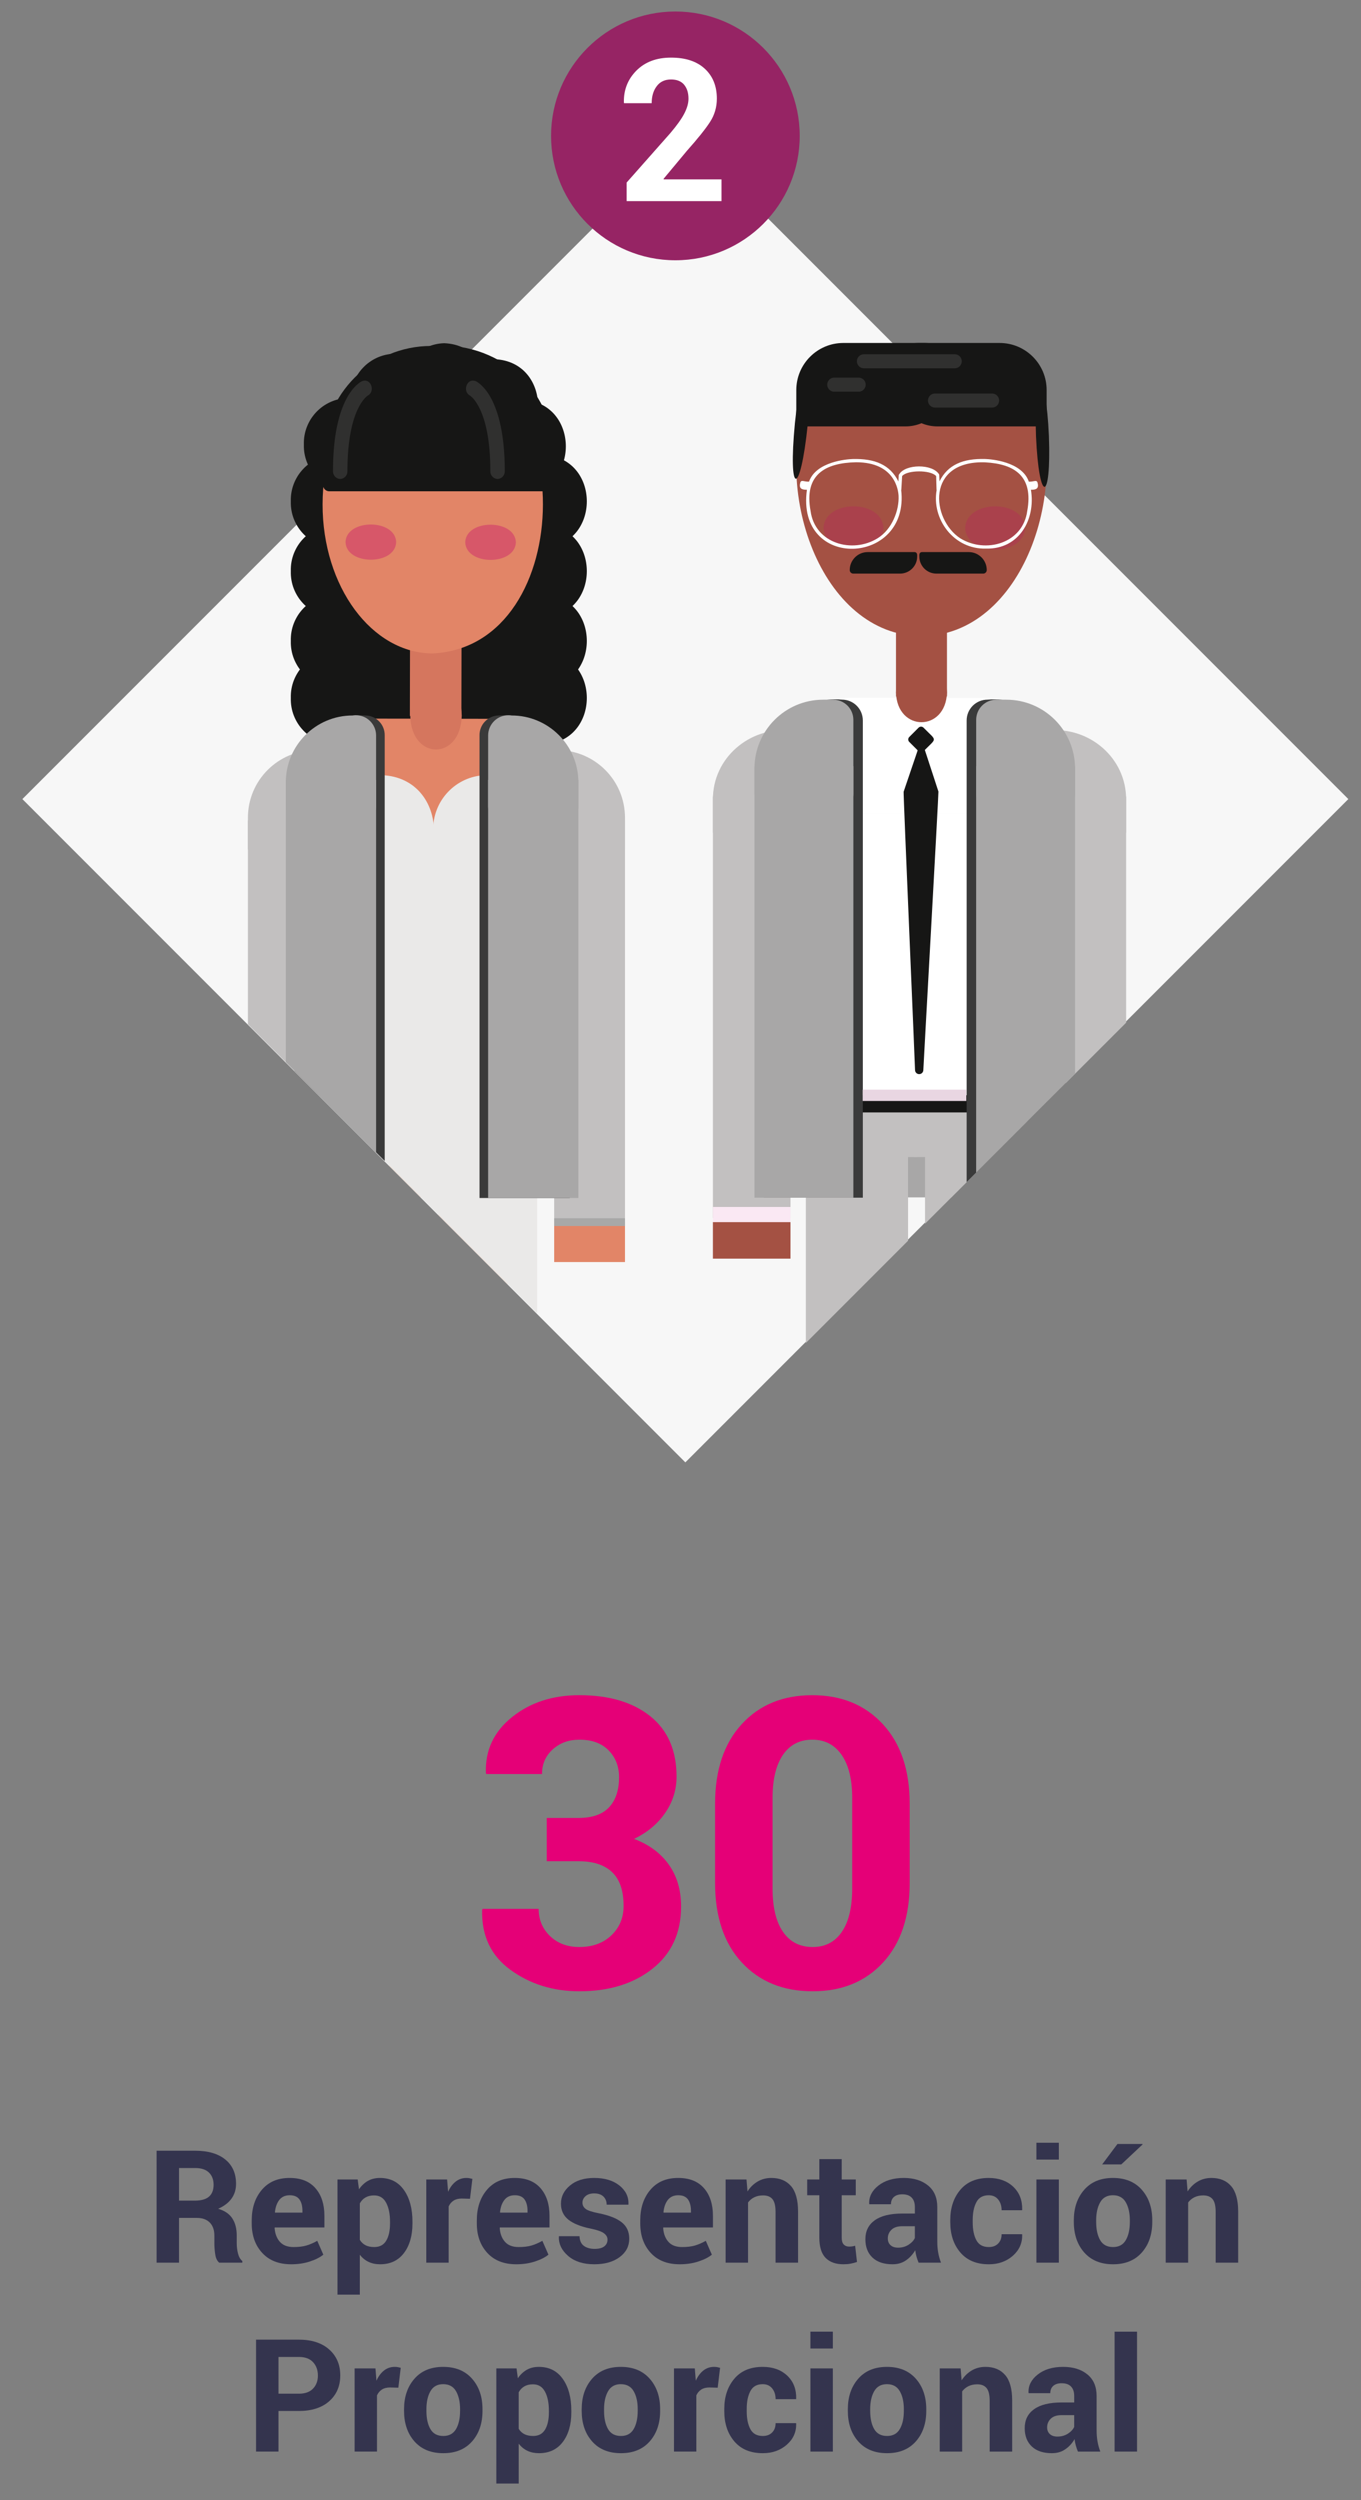 <?xml version="1.0" encoding="utf-8"?>
<!-- Generator: Adobe Illustrator 16.0.4, SVG Export Plug-In . SVG Version: 6.00 Build 0)  -->
<!DOCTYPE svg PUBLIC "-//W3C//DTD SVG 1.1//EN" "http://www.w3.org/Graphics/SVG/1.1/DTD/svg11.dtd">
<svg version="1.1" id="Capa_1" xmlns="http://www.w3.org/2000/svg" xmlns:xlink="http://www.w3.org/1999/xlink" x="0px" y="0px"
	 width="296px" height="543.5px" viewBox="104.5 0 296 543.5" enable-background="new 104.5 0 296 543.5" xml:space="preserve">
<rect x="104.5" y="0" width="296" height="543.5" fill="#808080" stroke="none"/>
<g>
	
		<rect x="151.593" y="71.778" transform="matrix(0.707 0.707 -0.707 0.707 197.128 -128.407)" fill="#F7F7F7" width="203.946" height="203.946"/>
</g>
<g>
	<defs>
		<path id="SVGID_1_" d="M144.088,117.297c0,19.325-0.107,72.82-0.107,90.891c-0.065,0,109.742,109.701,109.805,109.735
			c0.014-0.046,109.169-109.161,109.226-109.191c0-20.539,0.308-74.87-0.18-94.665c-1.282-52.083-37.645-58.758-109.061-61.583
			C193.196,52.484,144.088,56.722,144.088,117.297"/>
	</defs>
	<clipPath id="SVGID_2_">
		<use xlink:href="#SVGID_1_"  overflow="visible"/>
	</clipPath>
	<rect x="267.985" y="401.791" clip-path="url(#SVGID_2_)" fill="#040405" width="34.004" height="3.375"/>
	<rect x="305.326" y="401.791" clip-path="url(#SVGID_2_)" fill="#040405" width="34.004" height="3.375"/>
	<rect x="259.546" y="173.16" clip-path="url(#SVGID_2_)" fill="#C2C0C0" width="16.875" height="91.609"/>
	<rect x="259.546" y="265.641" clip-path="url(#SVGID_2_)" fill="#A45143" width="16.875" height="7.968"/>
	<path clip-path="url(#SVGID_2_)" fill="#C2C0C0" d="M276.423,158.772c-8.913-0.804-16.932,5.985-16.877,15.073v7.165h16.877
		V158.772z"/>
	<rect x="259.546" y="262.375" clip-path="url(#SVGID_2_)" fill="#FAE8F3" width="16.875" height="3.266"/>
	<rect x="332.542" y="173.16" clip-path="url(#SVGID_2_)" fill="#C2C0C0" width="16.879" height="91.609"/>
	<path clip-path="url(#SVGID_2_)" fill="#C2C0C0" d="M332.541,158.772c8.914-0.804,16.928,5.985,16.878,15.073v7.165h-16.878
		V158.772z"/>
	<rect x="332.542" y="265.641" clip-path="url(#SVGID_2_)" fill="#A45143" width="16.879" height="7.968"/>
	<rect x="332.542" y="262.375" clip-path="url(#SVGID_2_)" fill="#FAE8F3" width="16.879" height="3.266"/>
	<rect x="269.826" y="215.918" clip-path="url(#SVGID_2_)" fill="#A8A7A7" width="67.659" height="44.369"/>
	<rect x="305.684" y="231.564" clip-path="url(#SVGID_2_)" fill="#C2C0C0" width="22.23" height="170.227"/>
	<rect x="279.761" y="231.564" clip-path="url(#SVGID_2_)" fill="#C2C0C0" width="22.229" height="170.227"/>
	<path clip-path="url(#SVGID_2_)" fill="#FFFFFF" d="M289.298,151.681l30.108,0.044c6.941,0.021,12.55,5.665,12.528,12.606
		c-0.021,6.925-5.64,12.529-12.565,12.529l-30.106-0.044C272.596,176.123,272.618,152.333,289.298,151.681"/>
	<path clip-path="url(#SVGID_2_)" fill="#C2C0C0" d="M279.759,247.994c0.171,4.729,47.661,4.716,47.796,0
		C327.388,243.264,279.895,243.276,279.759,247.994"/>
	<rect x="279.759" y="233.879" clip-path="url(#SVGID_2_)" fill="#C2C0C0" width="47.796" height="11.946"/>
	<rect x="279.759" y="238.103" clip-path="url(#SVGID_2_)" fill="#161615" width="47.796" height="3.72"/>
	
		<rect x="277.926" y="176.887" transform="matrix(1 0.001 -0.001 1 0.251 -0.366)" clip-path="url(#SVGID_2_)" fill="#FFFFFF" width="50.931" height="61.208"/>
	<path clip-path="url(#SVGID_2_)" fill="#3A3A3A" d="M319.274,152.088c8.583-0.752,16.151,5.595,16.905,14.18
		c0.009,0.093,0.016,0.187,0.021,0.28h0.052v93.803h-21.518V156.621c0-2.503,2.029-4.533,4.533-4.533H319.274z"/>
	<path clip-path="url(#SVGID_2_)" fill="#A8A7A7" d="M333.923,176.879h-12.735c-2.42,0-4.383-1.964-4.383-4.385v-16.009
		c0-2.422,1.963-4.385,4.383-4.385h2.166c8.261,0,14.959,6.697,14.959,14.958v5.441C338.308,174.92,336.343,176.881,333.923,176.879
		"/>
	<rect x="316.799" y="166.548" clip-path="url(#SVGID_2_)" fill="#A8A7A7" width="21.513" height="93.803"/>
	<path clip-path="url(#SVGID_2_)" fill="#3A3A3A" d="M287.617,152.088c-8.584-0.752-16.151,5.595-16.905,14.18
		c-0.009,0.093-0.016,0.187-0.022,0.28h-0.05v93.803h21.516V156.621c0-2.503-2.029-4.533-4.533-4.533H287.617z"/>
	<path clip-path="url(#SVGID_2_)" fill="#A8A7A7" d="M272.973,176.879h12.73c2.425,0,4.389-1.963,4.393-4.385v-16.009
		c0-2.422-1.963-4.385-4.385-4.385h-0.008h-2.16c-8.261,0-14.958,6.697-14.958,14.958v5.441
		C268.591,174.92,270.554,176.878,272.973,176.879"/>
	<rect x="268.584" y="166.548" clip-path="url(#SVGID_2_)" fill="#A8A7A7" width="21.512" height="93.803"/>
	<rect x="292.124" y="236.87" clip-path="url(#SVGID_2_)" fill="#E9D6E2" width="22.534" height="2.465"/>
	<path clip-path="url(#SVGID_2_)" fill="#161615" d="M305.35,163.315c3.003-3.07,3-2.068,0-5.137c-0.294-0.294-0.771-0.294-1.066,0
		l-2.035,2.035c-0.294,0.294-0.294,0.773,0,1.067l2.035,2.035C304.576,163.611,305.056,163.611,305.35,163.315"/>
	<path clip-path="url(#SVGID_2_)" fill="#161615" d="M305.314,232.594c-0.02-0.149,3.358-60.389,3.285-60.522l-3.327-10.168
		c-0.069-0.215-0.296-0.334-0.511-0.266c-0.127,0.039-0.228,0.139-0.268,0.266l-3.467,10.212
		c-0.093,0.088,2.518,60.368,2.482,60.486c0.002,0.498,0.406,0.901,0.905,0.897C304.913,233.498,305.316,233.092,305.314,232.594"/>
	<rect x="299.364" y="130.049" clip-path="url(#SVGID_2_)" fill="#A45143" width="11.089" height="21.329"/>
	<path clip-path="url(#SVGID_2_)" fill="#A45143" d="M299.364,150.53c0.237,8.621,10.853,8.619,11.091,0
		C310.212,141.909,299.602,141.911,299.364,150.53"/>
	<path clip-path="url(#SVGID_2_)" fill="#A45143" d="M329.048,84.629c8.973,21.472-2.207,53.609-24.139,53.65
		c-21.931-0.042-33.113-32.185-24.137-53.65H329.048z"/>
	<path clip-path="url(#SVGID_2_)" fill="#161615" d="M332.136,92.694H308.39c-4.985,0-9.025-4.04-9.025-9.025v-4.487
		c-0.002-2.556,2.07-4.627,4.624-4.627h0.002h17.909c5.652,0,10.232,4.583,10.232,10.232v0.002L332.136,92.694z"/>
	<path clip-path="url(#SVGID_2_)" fill="#161615" d="M277.682,92.694h23.747c4.982,0,9.026-4.04,9.026-9.025v-4.487
		c0.001-2.556-2.07-4.627-4.625-4.627h-0.002h-17.91c-5.65,0-10.233,4.583-10.233,10.232v0.002L277.682,92.694z"/>
	<g opacity="0.2" clip-path="url(#SVGID_2_)">
		<g>
			<defs>
				<rect id="SVGID_3_" x="314.416" y="110.069" width="13.035" height="9.394"/>
			</defs>
			<clipPath id="SVGID_4_">
				<use xlink:href="#SVGID_3_"  overflow="visible"/>
			</clipPath>
			<path clip-path="url(#SVGID_4_)" fill="#C4006E" d="M314.416,114.766c0.258,6.264,12.776,6.262,13.033,0
				C327.189,108.499,314.671,108.506,314.416,114.766"/>
		</g>
	</g>
	<g opacity="0.2" clip-path="url(#SVGID_2_)">
		<g>
			<defs>
				<rect id="SVGID_5_" x="283.606" y="110.069" width="13.032" height="9.394"/>
			</defs>
			<clipPath id="SVGID_6_">
				<use xlink:href="#SVGID_5_"  overflow="visible"/>
			</clipPath>
			<path clip-path="url(#SVGID_6_)" fill="#C4006E" d="M283.606,114.766c0.259,6.264,12.777,6.262,13.032,0
				C296.382,108.499,283.864,108.506,283.606,114.766"/>
		</g>
	</g>
	<path clip-path="url(#SVGID_2_)" fill="#161615" d="M277.386,91.972c-1.539,15.946,1.147,16.213,2.79,0.277
		C281.715,76.306,279.03,76.037,277.386,91.972"/>
	<path clip-path="url(#SVGID_2_)" fill="#161615" d="M332.621,94.734c-0.647-14.724-3.35-14.612-2.802,0.112
		C330.469,109.565,333.171,109.455,332.621,94.734"/>
	<path clip-path="url(#SVGID_2_)" fill="#30302F" d="M292.392,80.063h19.751c0.846,0,1.53-0.685,1.53-1.531
		c0-0.843-0.685-1.529-1.53-1.529h-19.751c-0.846,0-1.53,0.686-1.53,1.529C290.861,79.378,291.546,80.063,292.392,80.063"/>
	<path clip-path="url(#SVGID_2_)" fill="#30302F" d="M307.848,88.603h12.423c0.844,0,1.528-0.685,1.528-1.53
		c0-0.843-0.685-1.529-1.528-1.529h-12.423c-0.845,0-1.53,0.686-1.53,1.529C306.317,87.918,307.003,88.603,307.848,88.603"/>
	<path clip-path="url(#SVGID_2_)" fill="#30302F" d="M285.936,85.149h5.312c0.845,0,1.529-0.685,1.529-1.531
		c0-0.843-0.685-1.529-1.529-1.529h-5.312c-0.843,0-1.527,0.686-1.527,1.529C284.408,84.464,285.093,85.149,285.936,85.149"/>
	<path clip-path="url(#SVGID_2_)" fill="#161615" d="M304.438,120.968c0,2.06,1.667,3.727,3.725,3.727h0.002h10.17
		c0.428,0,0.773-0.345,0.773-0.773c0-2.158-1.75-3.906-3.908-3.908h-10.191C304.473,120.026,304.397,120.533,304.438,120.968"/>
	<path clip-path="url(#SVGID_2_)" fill="#161615" d="M300.248,124.694h-10.17c-0.426,0-0.772-0.345-0.772-0.771v-0.002
		c0.001-2.158,1.749-3.906,3.907-3.908h10.191c0.537,0.014,0.611,0.519,0.572,0.954
		C303.977,123.025,302.308,124.694,300.248,124.694"/>
	<path clip-path="url(#SVGID_2_)" fill="#FFFFFF" d="M278.477,105.282c0.173-1.223,0.675-0.535,1.976-0.575
		c1.521-4.362,8.207-4.884,9.506-4.924c4.787-0.125,8.128,1.223,9.937,4.896l0.068-1.449l0.079-0.084
		c1.299-2.319,7.319-2.364,8.71,0l0.015,0.084l0.06,1.412c1.815-3.651,5.147-4.989,9.922-4.867c1.299,0.038,8.013,0.561,9.513,4.936
		c1.294,0.037,1.796-0.643,1.967,0.576c0.156,1.102-0.713,1.181-1.518,1.174c1.072,6.526-2.614,12.957-9.727,12.793
		c-7.05,0.232-11.918-6.433-10.77-12.756h-0.028l-0.086-3.008c-1.224-1.387-6.301-1.333-7.402,0l-0.177,3.005h-0.029
		c1.938,16.477-22.954,17.669-20.497-0.032C279.197,106.46,278.322,106.386,278.477,105.282 M313.331,117.01
		c5.466,3.392,13.642,1.172,14.583-5.943c1.371-7.485-2.669-10.231-9.199-10.563c-12.804-0.406-11.744,12.308-5.384,16.508V117.01z
		 M280.787,111.067c0.945,7.116,9.122,9.339,14.583,5.941c3.174-1.947,4.696-6.096,4.561-9.188
		c-0.055-1.222-0.753-7.332-9.234-7.332c-6.73,0.12-11.376,2.708-9.909,10.582V111.067z"/>
	<path clip-path="url(#SVGID_2_)" fill="#161615" d="M213.175,108.983c-0.156,5.408,4.095,9.923,9.503,10.09
		c12.601-0.522,12.598-19.661,0-20.18C217.27,99.061,213.019,103.575,213.175,108.983"/>
	<path clip-path="url(#SVGID_2_)" fill="#161615" d="M213.175,124.156c-0.156,5.408,4.095,9.923,9.503,10.09
		c12.601-0.524,12.598-19.662,0-20.179C217.27,114.234,213.019,118.748,213.175,124.156"/>
	<path clip-path="url(#SVGID_2_)" fill="#161615" d="M213.175,139.327c-0.156,5.408,4.095,9.922,9.503,10.089
		c12.601-0.521,12.598-19.66,0-20.179C217.27,129.403,213.019,133.919,213.175,139.327"/>
	<path clip-path="url(#SVGID_2_)" fill="#161615" d="M167.751,108.983c-0.158,5.408,4.093,9.923,9.501,10.09
		c12.603-0.522,12.598-19.661,0-20.18C171.845,99.061,167.595,103.575,167.751,108.983"/>
	<path clip-path="url(#SVGID_2_)" fill="#161615" d="M191.605,84.696c-0.157,5.408,4.093,9.922,9.5,10.09
		c12.604-0.523,12.602-19.662,0-20.181C195.698,74.771,191.448,79.287,191.605,84.696"/>
	<path clip-path="url(#SVGID_2_)" fill="#161615" d="M202.567,88.178c-0.157,5.408,4.093,9.922,9.501,10.09
		c12.603-0.523,12.599-19.664,0-20.183C206.66,78.255,202.41,82.771,202.567,88.178"/>
	<path clip-path="url(#SVGID_2_)" fill="#161615" d="M208.61,97.021c-0.156,5.408,4.093,9.921,9.501,10.09
		c12.604-0.524,12.6-19.663,0-20.182C212.703,87.098,208.454,91.613,208.61,97.021"/>
	<path clip-path="url(#SVGID_2_)" fill="#161615" d="M167.751,124.156c-0.158,5.408,4.093,9.923,9.501,10.09
		c12.603-0.524,12.598-19.662,0-20.179C171.845,114.234,167.593,118.748,167.751,124.156"/>
	<path clip-path="url(#SVGID_2_)" fill="#161615" d="M167.751,139.327c-0.158,5.408,4.093,9.922,9.501,10.089
		c12.603-0.521,12.598-19.66,0-20.179C171.845,129.403,167.593,133.919,167.751,139.327"/>
	<path clip-path="url(#SVGID_2_)" fill="#161615" d="M213.175,151.73c-0.156,5.41,4.095,9.923,9.503,10.091
		c12.601-0.523,12.598-19.66,0-20.18C217.27,141.809,213.019,146.323,213.175,151.73"/>
	<path clip-path="url(#SVGID_2_)" fill="#161615" d="M199.107,139.327c-0.158,5.408,4.094,9.922,9.501,10.089
		c12.603-0.521,12.6-19.66,0-20.179C203.201,129.403,198.949,133.919,199.107,139.327"/>
	<path clip-path="url(#SVGID_2_)" fill="#161615" d="M199.107,151.73c-0.158,5.41,4.094,9.923,9.501,10.091
		c12.603-0.523,12.6-19.66,0-20.18C203.201,141.809,198.949,146.323,199.107,151.73"/>
	<path clip-path="url(#SVGID_2_)" fill="#161615" d="M181.12,139.327c-0.157,5.408,4.093,9.923,9.502,10.089
		c12.603-0.521,12.599-19.66,0-20.179C185.213,129.403,180.963,133.917,181.12,139.327"/>
	<path clip-path="url(#SVGID_2_)" fill="#161615" d="M181.12,151.73c-0.157,5.41,4.093,9.923,9.502,10.091
		c12.603-0.523,12.599-19.66,0-20.18C185.213,141.809,180.963,146.323,181.12,151.73"/>
	<path clip-path="url(#SVGID_2_)" fill="#161615" d="M167.751,151.73c-0.158,5.41,4.093,9.923,9.501,10.091
		c12.603-0.523,12.598-19.66,0-20.18C171.845,141.809,167.593,146.323,167.751,151.73"/>
	<path clip-path="url(#SVGID_2_)" fill="#161615" d="M201.159,77.376c-14.54-0.634-26.857,10.575-26.841,24.685l-0.06,36.567
		l52.236,0.079l0.061-36.711C226.338,88.186,214.969,77.164,201.159,77.376"/>
	<path clip-path="url(#SVGID_2_)" fill="#161615" d="M221.895,99.04c-2.123,0.062-3.796,1.831-3.737,3.956l-0.044,27.228
		c-0.136,2.06,1.426,3.839,3.487,3.973c2.058,0.134,3.839-1.428,3.973-3.487c0.011-0.157,0.011-0.315,0.002-0.472l0.044-27.23
		C225.687,100.885,224.018,99.11,221.895,99.04"/>
	<path clip-path="url(#SVGID_2_)" fill="#161615" d="M179.559,96.271h-2.079c-1.268,0.036-2.264,1.09-2.229,2.358l-0.053,32.23
		c-0.039,1.266,0.954,2.327,2.22,2.366h2.083c1.266-0.037,2.262-1.089,2.227-2.357l0.055-32.232
		C181.819,97.371,180.826,96.312,179.559,96.271"/>
	<path clip-path="url(#SVGID_2_)" fill="#D97FB2" d="M190.514,84.878c0,0.384,0.009,0.766,0.03,1.146
		c-4.165,3.395-7.304,7.879-9.062,12.954h-4.043c1.912-12.612,12.882-21.853,25.639-21.59c-4.185-0.016-8.313,0.97-12.042,2.874
		C190.691,81.775,190.517,83.324,190.514,84.878"/>
	<path clip-path="url(#SVGID_2_)" fill="#161615" d="M170.588,96.628c-0.157,5.408,4.095,9.921,9.502,10.089
		c12.601-0.521,12.597-19.661,0-20.18C174.683,86.705,170.431,91.219,170.588,96.628"/>
	<path clip-path="url(#SVGID_2_)" fill="#161615" d="M180.752,86.985c-0.156,5.408,4.093,9.922,9.501,10.09
		c12.601-0.523,12.6-19.662,0-20.181C184.845,77.062,180.594,81.575,180.752,86.985"/>
	<rect x="199.821" y="253.334" clip-path="url(#SVGID_2_)" fill="#F59764" width="15.121" height="145.264"/>
	<rect x="180.898" y="253.334" clip-path="url(#SVGID_2_)" fill="#F59764" width="15.12" height="145.264"/>
	<rect x="158.418" y="178.356" clip-path="url(#SVGID_2_)" fill="#C2C0C0" width="15.402" height="87.315"/>
	<rect x="158.418" y="265.669" clip-path="url(#SVGID_2_)" fill="#E28567" width="15.402" height="8.682"/>
	<path clip-path="url(#SVGID_2_)" fill="#C2C0C0" d="M173.82,163.087c-8.098-0.398-14.986,5.844-15.384,13.942
		c-0.01,0.229-0.018,0.459-0.018,0.688v6.915h15.402V163.087z"/>
	<rect x="158.418" y="264.825" clip-path="url(#SVGID_2_)" fill="#A8A8A7" width="15.402" height="1.688"/>
	<rect x="225.026" y="178.356" clip-path="url(#SVGID_2_)" fill="#C2C0C0" width="15.401" height="87.315"/>
	<path clip-path="url(#SVGID_2_)" fill="#C2C0C0" d="M225.026,163.087c8.1-0.398,14.986,5.844,15.384,13.942
		c0.013,0.229,0.018,0.459,0.018,0.688v6.915h-15.401V163.087z"/>
	<rect x="225.026" y="265.669" clip-path="url(#SVGID_2_)" fill="#E28567" width="15.401" height="8.682"/>
	<rect x="225.026" y="264.825" clip-path="url(#SVGID_2_)" fill="#A8A8A7" width="15.401" height="1.688"/>
	<path clip-path="url(#SVGID_2_)" fill="#E28567" d="M185.569,156.216l27.471,0.044c6.725,0.416,11.838,6.206,11.421,12.93
		c-0.382,6.156-5.297,11.059-11.453,11.423l-27.473-0.041C170.331,179.909,170.35,156.837,185.569,156.216"/>
	<rect x="165.103" y="398.549" clip-path="url(#SVGID_2_)" fill="#040405" width="31.03" height="3.269"/>
	<rect x="199.175" y="398.549" clip-path="url(#SVGID_2_)" fill="#040405" width="31.03" height="3.269"/>
	<rect x="165.103" y="401.817" clip-path="url(#SVGID_2_)" fill="#353433" width="31.03" height="1.748"/>
	<rect x="199.175" y="401.817" clip-path="url(#SVGID_2_)" fill="#353433" width="31.03" height="1.748"/>
	
		<rect x="193.725" y="134.591" transform="matrix(1 0.002 -0.002 1 0.228 -0.313)" clip-path="url(#SVGID_2_)" fill="#D5765E" width="11.202" height="20.97"/>
	<path clip-path="url(#SVGID_2_)" fill="#E28567" d="M174.658,109.603c-0.03,17.899,10.702,32.426,23.977,32.446
		c31.859-1.604,31.958-63.112,0.107-64.819C185.465,77.209,174.688,91.705,174.658,109.603"/>
	<g opacity="0.35" clip-path="url(#SVGID_2_)">
		<g>
			<defs>
				<rect id="SVGID_7_" x="205.685" y="114.058" width="11.012" height="7.652"/>
			</defs>
			<clipPath id="SVGID_8_">
				<use xlink:href="#SVGID_7_"  overflow="visible"/>
			</clipPath>
			<path clip-path="url(#SVGID_8_)" fill="#C4006E" d="M205.683,117.875c0.166,5.104,10.832,5.123,11.014,0.018
				C216.527,112.792,205.862,112.776,205.683,117.875"/>
		</g>
	</g>
	<g opacity="0.35" clip-path="url(#SVGID_2_)">
		<g>
			<defs>
				<rect id="SVGID_9_" x="179.648" y="114.018" width="11.013" height="7.654"/>
			</defs>
			<clipPath id="SVGID_10_">
				<use xlink:href="#SVGID_9_"  overflow="visible"/>
			</clipPath>
			<path clip-path="url(#SVGID_10_)" fill="#C4006E" d="M179.648,117.834c0.166,5.104,10.832,5.121,11.013,0.016
				C190.493,112.749,179.832,112.734,179.648,117.834"/>
		</g>
	</g>
	<path clip-path="url(#SVGID_2_)" fill="#D5765E" d="M193.725,155.552c0.187,9.825,10.983,9.837,11.201,0.016
		C204.737,145.745,193.943,145.731,193.725,155.552"/>
	<rect x="175.992" y="180.587" clip-path="url(#SVGID_2_)" fill="#EAE9E8" width="45.337" height="136.718"/>
	<path clip-path="url(#SVGID_2_)" fill="#EAE9E8" d="M198.721,180.566c-0.187,6.466,4.897,11.861,11.363,12.061
		c15.07-0.638,15.067-23.493,0-24.121C203.618,168.706,198.534,174.102,198.721,180.566"/>
	<path clip-path="url(#SVGID_2_)" fill="#EAE9E8" d="M176.208,180.566c-0.187,6.466,4.897,11.861,11.362,12.061
		c15.072-0.638,15.069-23.493,0-24.121C181.106,168.706,176.022,174.102,176.208,180.566"/>
	<path clip-path="url(#SVGID_2_)" fill="#3A3A3A" d="M212.924,155.531c8.006-0.516,14.91,5.558,15.428,13.564
		c0.007,0.147,0.016,0.297,0.021,0.445h0.044v90.885h-19.629V159.921C208.72,157.568,210.569,155.604,212.924,155.531"/>
	<path clip-path="url(#SVGID_2_)" fill="#A8A7A7" d="M226.031,179.552h-11.106c-2.354,0-4.26-1.908-4.26-4.262v-15.497
		c0.046-2.429,2.053-4.362,4.483-4.314c0.208,0.001,0.417,0.019,0.623,0.054c8.021,0,14.521,6.501,14.521,14.522v5.237
		C230.293,177.646,228.385,179.552,226.031,179.552"/>
	<rect x="210.663" y="169.542" clip-path="url(#SVGID_2_)" fill="#A8A7A7" width="19.628" height="90.886"/>
	<path clip-path="url(#SVGID_2_)" fill="#3A3A3A" d="M184.034,155.531c-8.004-0.516-14.913,5.558-15.426,13.562
		c-0.011,0.149-0.016,0.299-0.021,0.447h-0.047v90.885h19.63V159.921C188.237,157.568,186.387,155.604,184.034,155.531"/>
	<path clip-path="url(#SVGID_2_)" fill="#A8A7A7" d="M170.927,179.552h11.105c2.354,0,4.262-1.908,4.262-4.262v-15.497
		c-0.046-2.429-2.054-4.364-4.484-4.318c-0.209,0.005-0.419,0.022-0.626,0.058c-8.019,0-14.52,6.501-14.52,14.52v0.002v5.237
		c0.002,2.354,1.91,4.26,4.262,4.26H170.927z"/>
	<rect x="166.666" y="169.542" clip-path="url(#SVGID_2_)" fill="#A8A7A7" width="19.63" height="90.886"/>
	<path clip-path="url(#SVGID_2_)" fill="#161615" d="M198.245,75.208c14.15-1.264,26.582,8.997,26.617,23.461v6.798
		c-0.002,0.736-0.599,1.333-1.334,1.333h-0.002H176.11c-0.737,0-1.336-0.595-1.338-1.331v-0.002v-6.798
		c0-12.959,10.506-23.461,23.462-23.461H198.245z"/>
	<path clip-path="url(#SVGID_2_)" fill="#30302F" d="M178.49,104.126c0.903-0.044,1.604-0.805,1.572-1.709
		c0-13.777,4.399-16.409,4.447-16.433c1.711-0.93,0.632-3.942-1.308-3.104c-0.643,0.309-6.28,3.469-6.28,19.537
		C176.89,103.32,177.589,104.08,178.49,104.126"/>
	<path clip-path="url(#SVGID_2_)" fill="#30302F" d="M212.714,104.126c-0.904-0.037-1.607-0.805-1.57-1.709
		c0-13.777-4.402-16.409-4.446-16.433c-1.713-0.93-0.634-3.942,1.308-3.104c0.643,0.309,6.277,3.469,6.277,19.537
		C214.314,103.32,213.615,104.08,212.714,104.126"/>
</g>
<g>
	<path fill="#962464" d="M278.428,29.54c0,14.934-12.106,27.04-27.04,27.04c-14.933,0-27.039-12.106-27.039-27.04
		c0-14.933,12.106-27.04,27.039-27.04C266.321,2.5,278.428,14.606,278.428,29.54"/>
</g>
<g>
	<path fill="#FFFFFF" d="M261.421,43.724h-20.639v-4.035l9.527-10.774c1.422-1.676,2.433-3.095,3.031-4.256
		c0.599-1.162,0.897-2.229,0.897-3.201c0-1.268-0.316-2.281-0.95-3.042c-0.634-0.76-1.584-1.141-2.852-1.141
		c-1.339,0-2.374,0.486-3.105,1.458c-0.732,0.972-1.099,2.205-1.099,3.697h-6l-0.042-0.126c-0.07-2.732,0.831-5.045,2.704-6.939
		s4.387-2.841,7.542-2.841c3.154,0,5.604,0.806,7.351,2.419c1.746,1.612,2.62,3.778,2.62,6.496c0,1.845-0.489,3.528-1.469,5.049
		c-0.979,1.521-2.665,3.626-5.059,6.316l-5.07,6.084l0.042,0.105h12.569V43.724z"/>
</g>
<g>
	<path fill="#34344E" d="M143.438,482.137v9.726h-4.879v-24.33h8.421c2.774,0,4.944,0.633,6.509,1.896
		c1.565,1.266,2.348,3.027,2.348,5.289c0,1.247-0.332,2.325-0.994,3.233c-0.663,0.909-1.629,1.64-2.899,2.196
		c1.437,0.424,2.47,1.131,3.099,2.124c0.629,0.99,0.944,2.217,0.944,3.676v1.788c0,0.678,0.092,1.391,0.275,2.13
		c0.184,0.741,0.499,1.289,0.944,1.647v0.35h-5.03c-0.445-0.355-0.733-0.946-0.861-1.772c-0.127-0.823-0.192-1.621-0.192-2.389
		v-1.722c0-1.213-0.332-2.156-0.995-2.831c-0.663-0.673-1.601-1.012-2.815-1.012H143.438z M143.438,478.378h3.459
		c1.37,0,2.39-0.291,3.058-0.869c0.669-0.58,1.003-1.438,1.003-2.574c0-1.115-0.337-1.999-1.011-2.656
		c-0.674-0.657-1.663-0.985-2.967-0.985h-3.542V478.378z"/>
	<path fill="#34344E" d="M167.836,492.214c-2.696,0-4.802-0.829-6.317-2.481c-1.515-1.655-2.273-3.785-2.273-6.391v-0.671
		c0-2.706,0.735-4.923,2.206-6.65c1.47-1.727,3.493-2.585,6.066-2.574c2.429,0,4.292,0.744,5.59,2.232
		c1.297,1.486,1.947,3.488,1.947,6.008v2.523h-10.779l-0.049,0.099c0.077,1.236,0.453,2.24,1.127,3.009
		c0.674,0.768,1.674,1.151,3,1.151c1.092,0,2.019-0.111,2.782-0.333c0.763-0.223,1.552-0.562,2.365-1.021l1.32,3.009
		c-0.725,0.591-1.705,1.086-2.941,1.489C170.643,492.013,169.295,492.214,167.836,492.214z M167.518,477.207
		c-0.98,0-1.735,0.337-2.264,1.012c-0.53,0.673-0.85,1.568-0.961,2.681l0.034,0.085h5.949v-0.368c0-1.057-0.217-1.892-0.651-2.498
		C169.189,477.512,168.487,477.207,167.518,477.207z"/>
	<path fill="#34344E" d="M194.205,483.323c0,2.675-0.619,4.825-1.854,6.451c-1.237,1.627-2.964,2.439-5.181,2.439
		c-0.947,0-1.788-0.177-2.523-0.526s-1.365-0.866-1.888-1.547v8.674h-4.863v-25.032h4.395l0.284,2.138
		c0.535-0.789,1.178-1.401,1.93-1.83s1.629-0.644,2.632-0.644c2.239,0,3.977,0.877,5.214,2.625c1.236,1.748,1.854,4.05,1.854,6.902
		V483.323z M189.326,482.974c0-1.706-0.284-3.086-0.852-4.146c-0.568-1.06-1.438-1.586-2.607-1.586c-0.736,0-1.362,0.147-1.88,0.45
		c-0.518,0.302-0.927,0.73-1.228,1.287v7.919c0.301,0.514,0.71,0.903,1.228,1.171s1.156,0.399,1.914,0.399
		c1.181,0,2.047-0.461,2.598-1.385c0.552-0.925,0.828-2.178,0.828-3.761V482.974z"/>
	<path fill="#34344E" d="M206.721,477.976l-1.788-0.051c-0.724,0-1.32,0.151-1.788,0.453c-0.468,0.3-0.825,0.723-1.069,1.269v12.216
		h-4.863v-18.08h4.528l0.217,2.673c0.423-0.945,0.972-1.685,1.646-2.214c0.673-0.53,1.451-0.795,2.331-0.795
		c0.245,0,0.471,0.021,0.677,0.061c0.207,0.037,0.415,0.085,0.627,0.141L206.721,477.976z"/>
	<path fill="#34344E" d="M216.791,492.214c-2.696,0-4.802-0.829-6.317-2.481c-1.515-1.655-2.272-3.785-2.272-6.391v-0.671
		c0-2.706,0.735-4.923,2.206-6.65c1.471-1.727,3.493-2.585,6.066-2.574c2.429,0,4.292,0.744,5.59,2.232
		c1.298,1.486,1.947,3.488,1.947,6.008v2.523h-10.778l-0.05,0.099c0.077,1.236,0.454,2.24,1.127,3.009
		c0.674,0.768,1.674,1.151,3,1.151c1.092,0,2.019-0.111,2.782-0.333c0.763-0.223,1.552-0.562,2.365-1.021l1.32,3.009
		c-0.725,0.591-1.705,1.086-2.941,1.489C219.599,492.013,218.25,492.214,216.791,492.214z M216.473,477.207
		c-0.98,0-1.735,0.337-2.264,1.012c-0.529,0.673-0.85,1.568-0.961,2.681l0.034,0.085h5.949v-0.368c0-1.057-0.217-1.892-0.652-2.498
		C218.145,477.512,217.442,477.207,216.473,477.207z"/>
	<path fill="#34344E" d="M236.626,486.849c0-0.533-0.259-0.994-0.776-1.378c-0.519-0.384-1.479-0.721-2.883-1.012
		c-2.117-0.424-3.724-1.062-4.821-1.92s-1.646-2.023-1.646-3.494c0-1.549,0.657-2.868,1.972-3.959
		c1.314-1.092,3.063-1.64,5.247-1.64c2.284,0,4.113,0.548,5.489,1.64c1.376,1.091,2.036,2.45,1.98,4.076l-0.034,0.101h-4.712
		c0-0.724-0.234-1.313-0.702-1.772c-0.468-0.455-1.142-0.683-2.022-0.683c-0.78,0-1.398,0.193-1.854,0.582
		c-0.457,0.393-0.686,0.872-0.686,1.438c0,0.557,0.236,1.012,0.71,1.361c0.473,0.353,1.434,0.668,2.882,0.945
		c2.217,0.445,3.868,1.1,4.955,1.963c1.086,0.863,1.629,2.053,1.629,3.567c0,1.627-0.696,2.959-2.089,3.994
		c-1.393,1.036-3.231,1.555-5.515,1.555c-2.406,0-4.309-0.611-5.707-1.83c-1.398-1.221-2.064-2.608-1.997-4.169l0.034-0.101h4.462
		c0.033,0.97,0.351,1.672,0.952,2.105c0.602,0.435,1.387,0.652,2.356,0.652c0.902,0,1.59-0.181,2.064-0.543
		C236.39,487.966,236.626,487.474,236.626,486.849z"/>
	<path fill="#34344E" d="M252.334,492.214c-2.696,0-4.802-0.829-6.316-2.481c-1.515-1.655-2.272-3.785-2.272-6.391v-0.671
		c0-2.706,0.735-4.923,2.206-6.65c1.471-1.727,3.493-2.585,6.066-2.574c2.429,0,4.292,0.744,5.591,2.232
		c1.297,1.486,1.946,3.488,1.946,6.008v2.523h-10.779l-0.049,0.099c0.077,1.236,0.454,2.24,1.127,3.009
		c0.675,0.768,1.674,1.151,2.999,1.151c1.092,0,2.02-0.111,2.783-0.333c0.763-0.223,1.551-0.562,2.364-1.021l1.32,3.009
		c-0.725,0.591-1.704,1.086-2.941,1.489C255.142,492.013,253.793,492.214,252.334,492.214z M252.017,477.207
		c-0.979,0-1.735,0.337-2.264,1.012c-0.53,0.673-0.85,1.568-0.961,2.681l0.034,0.085h5.949v-0.368c0-1.057-0.217-1.892-0.651-2.498
		S252.986,477.207,252.017,477.207z"/>
	<path fill="#34344E" d="M266.855,473.782l0.218,2.591c0.601-0.927,1.343-1.645,2.222-2.156c0.88-0.514,1.866-0.771,2.959-0.771
		c1.827,0,3.252,0.588,4.277,1.764s1.537,3.033,1.537,5.573v11.079h-4.896v-11.061c0-1.293-0.226-2.209-0.678-2.75
		c-0.45-0.54-1.127-0.81-2.029-0.81c-0.726,0-1.362,0.135-1.915,0.407c-0.551,0.273-1.004,0.649-1.361,1.129v13.084h-4.879v-18.08
		H266.855z"/>
	<path fill="#34344E" d="M287.56,469.354v4.428h3.06v3.425h-3.06v9.207c0,0.701,0.148,1.205,0.442,1.504
		c0.297,0.302,0.684,0.453,1.163,0.453c0.256,0,0.478-0.016,0.667-0.042c0.191-0.029,0.408-0.077,0.652-0.144l0.402,3.525
		c-0.491,0.17-0.967,0.294-1.431,0.376c-0.461,0.085-0.967,0.127-1.512,0.127c-1.683,0-2.978-0.463-3.886-1.388
		c-0.907-0.924-1.361-2.389-1.361-4.394v-9.226h-2.641v-3.425h2.641v-4.428H287.56z"/>
	<path fill="#34344E" d="M304.288,491.862c-0.18-0.411-0.332-0.846-0.461-1.304c-0.127-0.455-0.22-0.924-0.275-1.403
		c-0.5,0.879-1.164,1.61-1.989,2.19c-0.823,0.577-1.803,0.868-2.939,0.868c-1.894,0-3.354-0.487-4.378-1.462
		c-1.025-0.975-1.538-2.304-1.538-3.986c0-1.771,0.683-3.144,2.047-4.118c1.365-0.975,3.355-1.462,5.975-1.462h2.74v-1.438
		c0-0.868-0.229-1.541-0.685-2.021c-0.458-0.479-1.137-0.721-2.04-0.721c-0.79,0-1.4,0.193-1.83,0.577
		c-0.429,0.385-0.644,0.911-0.644,1.579h-4.694l-0.033-0.101c-0.079-1.525,0.588-2.842,1.997-3.952
		c1.409-1.106,3.25-1.663,5.522-1.663c2.172,0,3.931,0.548,5.271,1.64c1.343,1.091,2.015,2.656,2.015,4.695v7.47
		c0,0.848,0.063,1.642,0.192,2.389c0.128,0.747,0.331,1.488,0.61,2.223H304.288z M299.825,488.604c0.848,0,1.605-0.212,2.272-0.636
		c0.669-0.424,1.126-0.914,1.371-1.47v-2.557h-2.74c-1.035,0-1.819,0.255-2.35,0.769c-0.528,0.511-0.791,1.142-0.791,1.889
		c0,0.611,0.195,1.099,0.593,1.462C298.575,488.424,299.124,488.604,299.825,488.604z"/>
	<path fill="#34344E" d="M319.562,488.469c0.846,0,1.521-0.251,2.022-0.76c0.5-0.506,0.752-1.182,0.752-2.029h4.444l0.034,0.102
		c0.044,1.827-0.636,3.355-2.039,4.587c-1.404,1.229-3.142,1.846-5.214,1.846c-2.674,0-4.739-0.855-6.199-2.566
		c-1.461-1.708-2.19-3.896-2.19-6.558v-0.501c0-2.651,0.729-4.839,2.182-6.561c1.454-1.722,3.512-2.582,6.175-2.582
		c2.205,0,3.982,0.636,5.33,1.907c1.347,1.269,2,2.939,1.956,5.011l-0.034,0.101h-4.444c0-0.935-0.249-1.711-0.744-2.33
		c-0.495-0.617-1.185-0.928-2.063-0.928c-1.26,0-2.153,0.504-2.683,1.513c-0.53,1.009-0.794,2.299-0.794,3.869v0.501
		c0,1.605,0.264,2.902,0.794,3.894C317.375,487.974,318.281,488.469,319.562,488.469z"/>
	<path fill="#34344E" d="M334.784,469.455h-4.879v-3.66h4.879V469.455z M334.784,491.862h-4.879v-18.08h4.879V491.862z"/>
	<path fill="#34344E" d="M338.042,482.655c0-2.696,0.752-4.905,2.257-6.627c1.504-1.722,3.586-2.582,6.25-2.582
		c2.673,0,4.768,0.858,6.283,2.574c1.515,1.717,2.272,3.928,2.272,6.635v0.35c0,2.721-0.755,4.935-2.265,6.643
		c-1.51,1.711-3.596,2.566-6.259,2.566c-2.673,0-4.765-0.855-6.274-2.566c-1.51-1.708-2.265-3.922-2.265-6.643V482.655z
		 M342.904,483.005c0,1.65,0.29,2.972,0.869,3.971c0.58,0.995,1.515,1.493,2.808,1.493c1.26,0,2.181-0.5,2.767-1.501
		c0.584-1.004,0.878-2.323,0.878-3.963v-0.35c0-1.604-0.297-2.913-0.888-3.928c-0.59-1.015-1.52-1.521-2.789-1.521
		c-1.261,0-2.182,0.509-2.766,1.528s-0.879,2.325-0.879,3.92V483.005z M347.534,466.062h5.432l0.033,0.101l-4.63,4.344h-4.161
		L347.534,466.062z"/>
	<path fill="#34344E" d="M362.573,473.782l0.217,2.591c0.602-0.927,1.343-1.645,2.223-2.156c0.881-0.514,1.867-0.771,2.958-0.771
		c1.828,0,3.253,0.588,4.277,1.764c1.025,1.176,1.539,3.033,1.539,5.573v11.079h-4.897v-11.061c0-1.293-0.225-2.209-0.677-2.75
		c-0.451-0.54-1.127-0.81-2.029-0.81c-0.725,0-1.361,0.135-1.914,0.407c-0.551,0.273-1.005,0.649-1.361,1.129v13.084h-4.88v-18.08
		H362.573z"/>
	<path fill="#34344E" d="M165.068,524.105v8.825h-4.879v-24.332h9.308c2.796,0,4.997,0.715,6.6,2.14
		c1.604,1.428,2.407,3.303,2.407,5.631s-0.802,4.201-2.407,5.615c-1.604,1.414-3.804,2.121-6.6,2.121H165.068z M165.068,520.348
		h4.429c1.358,0,2.39-0.371,3.091-1.112c0.702-0.739,1.053-1.685,1.053-2.832c0-1.17-0.348-2.137-1.045-2.899
		c-0.696-0.763-1.729-1.145-3.099-1.145h-4.429V520.348z"/>
	<path fill="#34344E" d="M191.136,519.044l-1.788-0.05c-0.724,0-1.32,0.151-1.788,0.45c-0.468,0.302-0.825,0.726-1.069,1.271v12.215
		h-4.863v-18.082h4.528l0.217,2.676c0.423-0.948,0.972-1.688,1.646-2.215c0.673-0.529,1.451-0.794,2.331-0.794
		c0.245,0,0.471,0.019,0.677,0.058c0.207,0.04,0.415,0.088,0.627,0.144L191.136,519.044z"/>
	<path fill="#34344E" d="M192.377,523.722c0-2.696,0.752-4.902,2.256-6.624s3.587-2.582,6.25-2.582c2.673,0,4.768,0.857,6.283,2.574
		c1.515,1.714,2.272,3.925,2.272,6.632v0.353c0,2.718-0.755,4.932-2.265,6.643c-1.51,1.708-3.595,2.563-6.258,2.563
		c-2.674,0-4.766-0.855-6.275-2.563c-1.51-1.711-2.264-3.925-2.264-6.643V523.722z M197.24,524.074c0,1.647,0.289,2.972,0.869,3.968
		c0.58,0.998,1.515,1.496,2.808,1.496c1.259,0,2.18-0.501,2.766-1.504c0.585-1.002,0.877-2.323,0.877-3.96v-0.353
		c0-1.603-0.295-2.913-0.886-3.925c-0.59-1.015-1.52-1.521-2.79-1.521c-1.259,0-2.181,0.509-2.766,1.528
		c-0.585,1.02-0.877,2.325-0.877,3.917V524.074z"/>
	<path fill="#34344E" d="M228.756,524.392c0,2.673-0.618,4.823-1.854,6.449c-1.237,1.627-2.964,2.439-5.181,2.439
		c-0.947,0-1.788-0.175-2.523-0.524c-0.735-0.352-1.365-0.866-1.888-1.547v8.672h-4.863v-25.032h4.395l0.284,2.141
		c0.535-0.792,1.178-1.401,1.93-1.83c0.751-0.43,1.629-0.644,2.632-0.644c2.239,0,3.977,0.874,5.214,2.624
		c1.236,1.748,1.854,4.05,1.854,6.9V524.392z M223.876,524.04c0-1.703-0.284-3.086-0.852-4.143c-0.568-1.06-1.438-1.59-2.607-1.59
		c-0.736,0-1.362,0.151-1.88,0.451c-0.518,0.302-0.927,0.73-1.228,1.287v7.922c0.3,0.511,0.709,0.903,1.228,1.17
		c0.519,0.266,1.156,0.4,1.914,0.4c1.181,0,2.047-0.464,2.598-1.388c0.552-0.925,0.828-2.178,0.828-3.759V524.04z"/>
	<path fill="#34344E" d="M231.012,523.722c0-2.696,0.752-4.902,2.256-6.624c1.504-1.722,3.587-2.582,6.25-2.582
		c2.673,0,4.768,0.857,6.283,2.574c1.515,1.714,2.272,3.925,2.272,6.632v0.353c0,2.718-0.755,4.932-2.265,6.643
		c-1.509,1.708-3.595,2.563-6.258,2.563c-2.674,0-4.766-0.855-6.275-2.563c-1.51-1.711-2.264-3.925-2.264-6.643V523.722z
		 M235.875,524.074c0,1.647,0.29,2.972,0.869,3.968c0.58,0.998,1.515,1.496,2.808,1.496c1.259,0,2.181-0.501,2.766-1.504
		c0.584-1.002,0.877-2.323,0.877-3.96v-0.353c0-1.603-0.295-2.913-0.886-3.925c-0.591-1.015-1.521-1.521-2.791-1.521
		c-1.259,0-2.181,0.509-2.766,1.528c-0.584,1.02-0.877,2.325-0.877,3.917V524.074z"/>
	<path fill="#34344E" d="M260.589,519.044l-1.787-0.05c-0.725,0-1.32,0.151-1.788,0.45c-0.468,0.302-0.825,0.726-1.069,1.271v12.215
		h-4.862v-18.082h4.527l0.218,2.676c0.423-0.948,0.972-1.688,1.646-2.215c0.674-0.529,1.449-0.794,2.33-0.794
		c0.245,0,0.471,0.019,0.677,0.058c0.207,0.04,0.416,0.088,0.628,0.144L260.589,519.044z"/>
	<path fill="#34344E" d="M270.41,529.538c0.845,0,1.521-0.254,2.021-0.76c0.501-0.506,0.753-1.185,0.753-2.032h4.444l0.034,0.101
		c0.045,1.828-0.636,3.356-2.039,4.588c-1.404,1.231-3.142,1.846-5.213,1.846c-2.675,0-4.741-0.855-6.2-2.563
		c-1.459-1.711-2.189-3.896-2.189-6.561v-0.501c0-2.651,0.728-4.836,2.182-6.558s3.512-2.582,6.174-2.582
		c2.206,0,3.983,0.636,5.331,1.904c1.348,1.271,2,2.942,1.955,5.014l-0.034,0.101h-4.444c0-0.935-0.249-1.714-0.744-2.331
		c-0.496-0.619-1.185-0.927-2.063-0.927c-1.258,0-2.153,0.503-2.682,1.513c-0.53,1.006-0.794,2.296-0.794,3.866v0.501
		c0,1.604,0.264,2.902,0.794,3.894C268.223,529.043,269.128,529.538,270.41,529.538z"/>
	<path fill="#34344E" d="M285.632,510.521h-4.879v-3.66h4.879V510.521z M285.632,532.931h-4.879v-18.082h4.879V532.931z"/>
	<path fill="#34344E" d="M288.893,523.722c0-2.696,0.752-4.902,2.255-6.624s3.588-2.582,6.249-2.582
		c2.674,0,4.768,0.857,6.284,2.574c1.515,1.714,2.272,3.925,2.272,6.632v0.353c0,2.718-0.755,4.932-2.265,6.643
		c-1.51,1.708-3.596,2.563-6.257,2.563c-2.676,0-4.767-0.855-6.276-2.563c-1.51-1.711-2.263-3.925-2.263-6.643V523.722z
		 M293.755,524.074c0,1.647,0.289,2.972,0.869,3.968c0.578,0.998,1.515,1.496,2.808,1.496c1.258,0,2.18-0.501,2.765-1.504
		c0.585-1.002,0.877-2.323,0.877-3.96v-0.353c0-1.603-0.294-2.913-0.885-3.925c-0.591-1.015-1.521-1.521-2.792-1.521
		c-1.258,0-2.18,0.509-2.765,1.528c-0.586,1.02-0.877,2.325-0.877,3.917V524.074z"/>
	<path fill="#34344E" d="M313.424,514.849l0.217,2.591c0.602-0.925,1.342-1.643,2.222-2.156c0.88-0.511,1.865-0.768,2.958-0.768
		c1.827,0,3.253,0.588,4.278,1.764c1.025,1.173,1.536,3.032,1.536,5.572v11.079h-4.896v-11.062c0-1.293-0.226-2.209-0.677-2.75
		c-0.45-0.54-1.129-0.811-2.03-0.811c-0.725,0-1.363,0.139-1.914,0.411s-1.005,0.648-1.361,1.128v13.084h-4.88v-18.082H313.424z"/>
	<path fill="#34344E" d="M338.939,532.931c-0.179-0.413-0.331-0.848-0.459-1.303c-0.129-0.458-0.222-0.925-0.277-1.404
		c-0.5,0.88-1.162,1.61-1.987,2.188c-0.825,0.58-1.805,0.868-2.941,0.868c-1.894,0-3.353-0.487-4.378-1.462
		s-1.536-2.302-1.536-3.986c0-1.769,0.681-3.144,2.046-4.118s3.355-1.462,5.974-1.462h2.741v-1.436c0-0.871-0.229-1.544-0.686-2.023
		s-1.137-0.718-2.038-0.718c-0.791,0-1.401,0.19-1.83,0.574c-0.43,0.387-0.644,0.911-0.644,1.582h-4.695l-0.034-0.102
		c-0.078-1.525,0.588-2.844,1.997-3.951c1.409-1.109,3.25-1.663,5.522-1.663c2.173,0,3.931,0.545,5.273,1.637
		c1.343,1.094,2.013,2.656,2.013,4.695v7.47c0,0.848,0.063,1.645,0.193,2.392c0.127,0.744,0.331,1.485,0.609,2.222H338.939z
		 M334.477,529.671c0.848,0,1.605-0.21,2.274-0.634s1.124-0.913,1.37-1.473v-2.556h-2.741c-1.035,0-1.819,0.257-2.348,0.769
		c-0.528,0.514-0.793,1.144-0.793,1.889c0,0.614,0.197,1.102,0.593,1.462C333.227,529.49,333.776,529.671,334.477,529.671z"/>
	<path fill="#34344E" d="M351.789,532.931h-4.88v-26.069h4.88V532.931z"/>
</g>
<g>
	<path fill="#E50077" d="M230.328,395.188c2.98,0,5.194-0.773,6.64-2.32s2.169-3.724,2.169-6.531c0-2.35-0.758-4.296-2.278-5.843
		c-1.518-1.547-3.637-2.32-6.359-2.32c-2.291,0-4.217,0.702-5.779,2.105c-1.562,1.404-2.341,3.194-2.341,5.369h-12.117l-0.087-0.257
		c-0.172-4.897,1.719-8.937,5.673-12.117c3.954-3.182,8.835-4.771,14.652-4.771c6.473,0,11.617,1.525,15.428,4.577
		c3.809,3.051,5.712,7.426,5.712,13.126c0,2.866-0.823,5.496-2.471,7.885c-1.647,2.395-3.901,4.277-6.767,5.652
		c3.266,1.231,5.787,3.102,7.564,5.607c1.775,2.508,2.662,5.535,2.662,9.087c0,5.731-2.068,10.234-6.208,13.516
		c-4.14,3.279-9.448,4.919-15.921,4.919c-5.7,0-10.685-1.547-14.954-4.641c-4.267-3.094-6.331-7.433-6.187-13.021l0.086-0.257
		h12.204c0,2.349,0.824,4.319,2.471,5.909c1.647,1.589,3.774,2.384,6.38,2.384c2.866,0,5.186-0.846,6.96-2.535
		c1.777-1.689,2.665-3.824,2.665-6.401c0-3.295-0.829-5.737-2.492-7.326c-1.661-1.592-4.095-2.387-7.305-2.387h-6.918v-9.41H230.328
		z"/>
	<path fill="#E50077" d="M302.346,409.326c0,7.334-1.927,13.093-5.779,17.274c-3.853,4.183-8.959,6.272-15.318,6.272
		c-6.417,0-11.56-2.09-15.427-6.272c-3.866-4.182-5.8-9.94-5.8-17.274v-17.231c0-7.305,1.925-13.062,5.779-17.274
		c3.852-4.211,8.973-6.316,15.361-6.316c6.359,0,11.479,2.105,15.362,6.316c3.881,4.212,5.821,9.97,5.821,17.274V409.326z
		 M289.842,390.805c0-4.01-0.767-7.116-2.299-9.322c-1.532-2.207-3.659-3.309-6.381-3.309c-2.75,0-4.877,1.102-6.382,3.309
		c-1.503,2.206-2.255,5.312-2.255,9.322v19.725c0,4.097,0.759,7.241,2.277,9.432c1.518,2.192,3.666,3.287,6.445,3.287
		c2.721,0,4.834-1.095,6.338-3.287c1.504-2.19,2.256-5.335,2.256-9.432V390.805z"/>
</g>
</svg>
